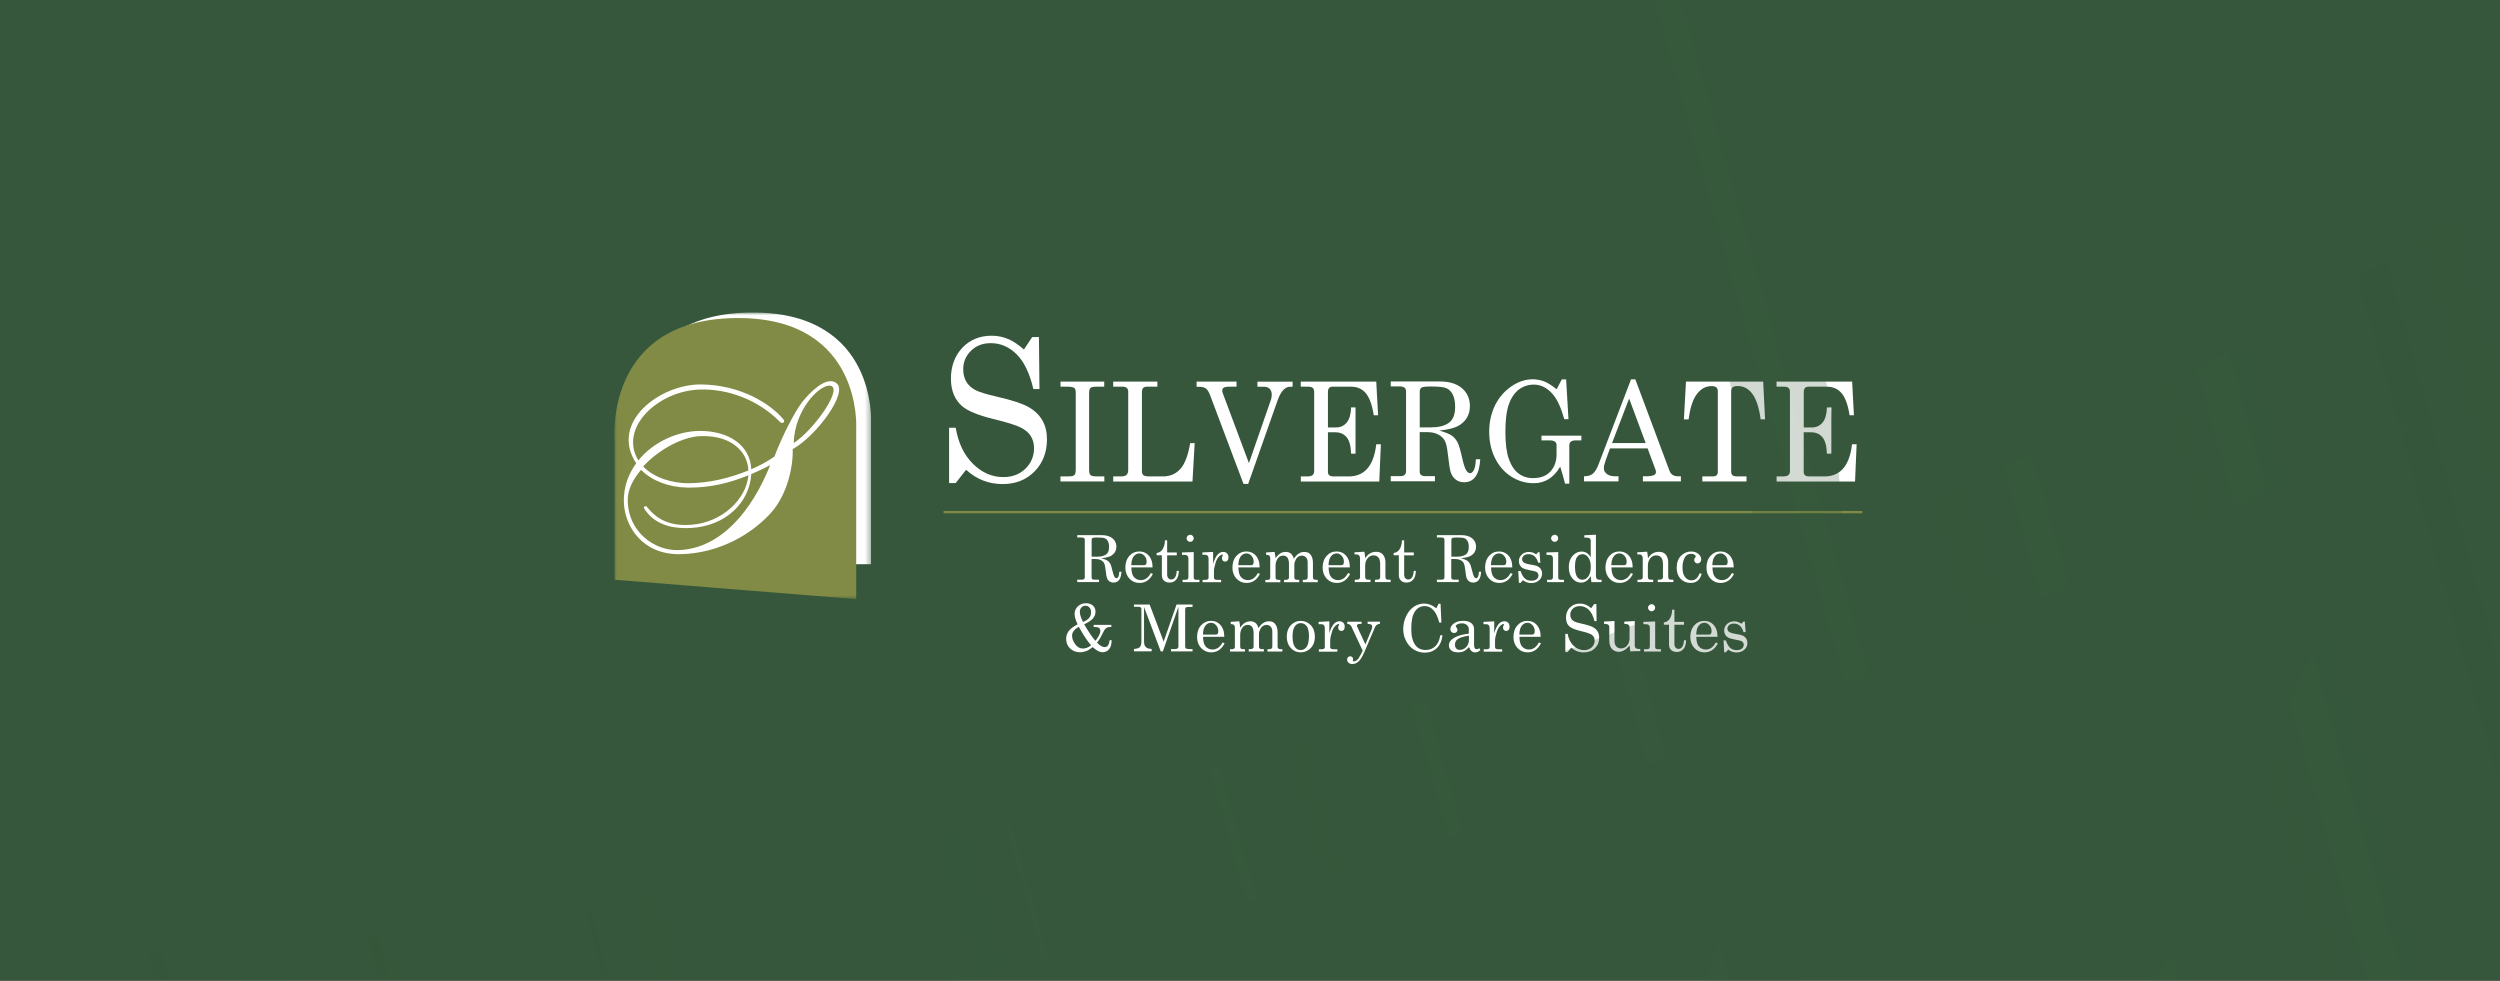 <svg width="464" height="182" viewBox="0 0 464 182" fill="none" xmlns="http://www.w3.org/2000/svg">
<rect x="0" y="0" width="464" height="182" fill="#333333" stroke="none"/>
<g clip-path="url(#clip0_3529_11471)">
<rect width="464" height="182" fill="#36573B"/>
<mask id="mask0_3529_11471" style="mask-type:luminance" maskUnits="userSpaceOnUse" x="114" y="58" width="48" height="54">
<path d="M161.681 58H114V111.214H161.681V58Z" fill="white"/>
</mask>
<g mask="url(#mask0_3529_11471)">
<path d="M116.813 81.17V104.712H161.665V78.396C161.665 78.396 162.816 58.231 140.154 58.001C114.423 57.727 116.813 81.17 116.813 81.17Z" fill="white"/>
<path d="M114.063 82.203V107.598L158.915 111.205V79.428C158.915 79.428 160.067 59.263 137.405 59.033C111.662 58.759 114.063 82.203 114.063 82.203Z" fill="#818B46"/>
<path d="M154.148 70.749C152.087 70.749 149.401 73.918 148.699 74.872C147.526 76.484 145.279 80.64 143.733 84.741C142.549 85.574 141.079 86.375 139.435 87.099C139.249 82.548 135.126 79.982 129.951 79.982H129.842C125.873 80.004 121.301 81.945 118.483 85.454C114.811 79.467 122.047 72.548 129.897 72.296C135.06 72.131 140.707 74.182 144.774 78.316C144.906 78.447 145.026 78.513 145.158 78.513C145.454 78.513 145.684 78.195 145.421 77.855C143.097 75.037 137.571 71.418 130.094 71.353C122.551 71.287 113.057 78.337 118.078 85.991C116.664 87.943 115.721 90.344 115.786 93.129C115.885 97.636 119.218 102.987 126.235 102.855C133.537 102.724 139.49 99.105 142.976 95.311C146.254 91.748 147.252 86.254 147.12 83.359C151.462 80.969 157.481 72.899 155.266 71.133C154.926 70.859 154.554 70.749 154.148 70.749ZM147.318 82.23C147.449 76.188 151.922 71.572 153.918 71.572C154.038 71.572 154.159 71.594 154.258 71.627C156.275 72.329 151.122 79.719 147.318 82.23ZM119.372 86.583C122.255 83.392 126.706 81.123 129.798 80.958C130.061 80.947 130.313 80.936 130.565 80.936C135.576 80.936 138.733 83.623 138.898 87.318C135.532 88.71 131.519 89.686 127.759 89.686H127.605C124.941 89.664 121.488 88.787 119.372 86.572M139.435 87.998C140.597 87.504 141.759 86.956 142.943 86.342C139.588 94.752 133.833 101.77 126.048 102.099C121.422 102.296 116.521 98.645 116.51 92.822C116.51 90.772 117.53 88.941 118.977 87.197C120.95 89.204 124.064 90.432 127.539 90.498C127.693 90.498 127.846 90.498 128 90.498C131.881 90.498 135.389 89.653 138.898 88.217C138.536 92.658 134.008 96.978 128.318 97.395C127.945 97.417 127.594 97.439 127.254 97.439C123.362 97.439 121.389 95.75 120.018 94.017C119.985 93.974 119.92 93.952 119.843 93.952C119.646 93.952 119.383 94.105 119.547 94.357C121.235 97.055 124.053 98.02 127.276 98.02C127.561 98.02 127.846 98.02 128.142 97.998C134.852 97.669 139.15 93.097 139.435 87.998Z" fill="white"/>
</g>
<mask id="mask1_3529_11471" style="mask-type:luminance" maskUnits="userSpaceOnUse" x="171" y="61" width="180" height="55">
<path d="M350.999 61.155H171.064V115.663H350.999V61.155Z" fill="white"/>
</mask>
<g mask="url(#mask1_3529_11471)">
<path d="M190.041 64.874L191.576 62.561H192.826L192.925 72.21H191.795C191.094 69.249 190.052 67.089 188.66 65.73C187.278 64.37 185.689 63.69 183.891 63.69C182.389 63.69 181.161 64.162 180.207 65.105C179.253 66.048 178.771 67.199 178.771 68.559C178.771 69.403 178.957 70.149 179.319 70.796C179.681 71.432 180.229 71.958 180.952 72.353C181.676 72.747 183.036 73.175 185.042 73.625C187.849 74.272 189.822 74.918 190.951 75.576C192.08 76.234 192.925 77.057 193.484 78.055C194.043 79.052 194.317 80.215 194.317 81.552C194.317 83.943 193.55 85.916 192.026 87.485C190.491 89.053 188.517 89.842 186.094 89.842C183.485 89.842 181.227 88.954 179.308 87.189L177.378 89.656H176.15V79.392H177.378C177.861 82.221 178.924 84.458 180.591 86.092C182.246 87.726 184.121 88.548 186.204 88.548C187.892 88.548 189.263 88.022 190.326 86.98C191.39 85.939 191.916 84.666 191.916 83.175C191.916 82.331 191.719 81.585 191.324 80.949C190.929 80.313 190.293 79.776 189.427 79.338C188.561 78.899 186.862 78.373 184.329 77.758C181.544 77.068 179.648 76.289 178.628 75.434C177.203 74.217 176.49 72.495 176.49 70.258C176.49 68.021 177.203 66.026 178.617 64.534C180.032 63.054 181.84 62.309 184.055 62.309C185.108 62.309 186.116 62.506 187.07 62.901C188.024 63.295 189.011 63.953 190.041 64.874Z" fill="white"/>
<path d="M196.799 70.826H204.945V71.769H203.552C202.927 71.769 202.544 71.845 202.379 72.01C202.215 72.174 202.138 72.514 202.138 73.041V87.076C202.138 87.635 202.215 87.986 202.357 88.129C202.544 88.326 202.895 88.414 203.399 88.414H204.967V89.357H196.821V88.414H198.367C198.904 88.414 199.255 88.326 199.419 88.162C199.584 87.997 199.66 87.635 199.66 87.076V73.041C199.66 72.503 199.584 72.174 199.441 72.054C199.222 71.867 198.805 71.769 198.213 71.769H196.832V70.826H196.799Z" fill="white"/>
<path d="M206.622 70.826H214.812V71.769H212.85C212.543 71.769 212.312 71.856 212.159 72.021C212.016 72.196 211.94 72.46 211.94 72.832V87.46C211.94 87.811 212.038 88.063 212.225 88.205C212.411 88.348 212.784 88.425 213.354 88.425H215.832C217.147 88.425 218.233 87.964 219.066 87.043C219.899 86.122 220.513 84.521 220.897 82.24H221.73L221.324 89.368H206.611V88.425H208.059C208.552 88.425 208.903 88.326 209.1 88.129C209.297 87.931 209.396 87.613 209.396 87.186V72.712C209.396 72.405 209.308 72.174 209.144 72.01C208.979 71.856 208.727 71.769 208.398 71.769H206.611V70.826H206.622Z" fill="white"/>
<path d="M222.057 70.826H229.501V71.769H228.207C227.67 71.769 227.308 71.835 227.122 71.966C226.935 72.098 226.837 72.284 226.837 72.503C226.837 72.679 226.903 72.931 227.056 73.271L227.155 73.534L231.803 85.958L235.915 74.104C235.991 73.874 236.035 73.589 236.035 73.249C236.035 72.778 235.904 72.416 235.652 72.163C235.388 71.9 235.038 71.78 234.588 71.78H233.382V70.837H239.905V71.78H239.379C238.984 71.78 238.59 71.977 238.195 72.372C237.8 72.766 237.439 73.413 237.121 74.313L231.661 89.817H230.795L224.556 73.249C224.337 72.701 224.096 72.317 223.811 72.109C223.526 71.9 223.142 71.791 222.66 71.791H222.09V70.848L222.057 70.826Z" fill="white"/>
<path d="M241.433 70.826H255.433L255.773 77.076H254.973C254.655 75.102 254.151 73.721 253.46 72.942C252.769 72.153 251.881 71.769 250.774 71.769H247.32C247.046 71.769 246.827 71.845 246.684 72.01C246.542 72.174 246.465 72.416 246.465 72.734V79.335H247.978C248.789 79.335 249.447 79.028 249.952 78.424C250.456 77.811 250.73 76.878 250.763 75.617H251.585V84.203H250.763C250.719 82.778 250.445 81.769 249.941 81.155C249.425 80.541 248.735 80.234 247.847 80.234H246.465V87.602C246.465 87.865 246.553 88.074 246.717 88.216C246.893 88.359 247.178 88.425 247.572 88.425H250.302C253.274 88.425 254.973 86.44 255.433 82.46H256.289L255.993 89.368H241.433V88.425H242.639C243.11 88.425 243.439 88.337 243.626 88.172C243.812 87.997 243.911 87.756 243.911 87.427V72.734C243.911 72.405 243.823 72.163 243.658 72.01C243.494 71.856 243.231 71.769 242.869 71.769H241.422V70.826H241.433Z" fill="white"/>
<path d="M258.123 70.799H267.245C269.01 70.799 270.38 71.227 271.356 72.06C272.332 72.905 272.814 74.012 272.814 75.383C272.814 76.205 272.617 76.929 272.233 77.565C271.849 78.201 271.29 78.716 270.567 79.089C269.843 79.473 268.692 79.747 267.135 79.911C268.275 80.24 269.054 80.558 269.481 80.865C269.909 81.183 270.249 81.589 270.512 82.082C270.775 82.576 271.071 83.596 271.411 85.12C271.652 86.216 271.904 86.962 272.178 87.368C272.387 87.675 272.606 87.828 272.847 87.828C273.088 87.828 273.319 87.642 273.538 87.258C273.746 86.874 273.878 86.205 273.922 85.24H274.733C274.579 88.08 273.582 89.506 271.74 89.506C271.159 89.506 270.654 89.352 270.227 89.045C269.799 88.738 269.481 88.278 269.262 87.675C269.098 87.225 268.911 86.041 268.703 84.133C268.582 83.025 268.396 82.236 268.133 81.764C267.87 81.293 267.464 80.92 266.916 80.635C266.368 80.35 265.71 80.207 264.942 80.207H263.495V87.488C263.495 87.795 263.572 88.014 263.725 88.135C263.912 88.3 264.219 88.376 264.624 88.376H266.324V89.319H258.123V88.376H259.855C260.239 88.376 260.524 88.3 260.699 88.135C260.875 87.982 260.963 87.762 260.963 87.488V72.674C260.963 72.356 260.875 72.115 260.689 71.962C260.502 71.808 260.228 71.72 259.855 71.72H258.123V70.777V70.799ZM263.506 79.319H265.6C267.004 79.319 268.1 79.045 268.889 78.486C269.679 77.927 270.073 76.94 270.073 75.525C270.073 74.549 269.92 73.782 269.624 73.212C269.328 72.641 268.933 72.258 268.451 72.049C267.968 71.841 267.015 71.731 265.589 71.731C264.646 71.731 264.065 71.797 263.846 71.94C263.627 72.082 263.506 72.312 263.506 72.641V79.308V79.319Z" fill="white"/>
<path d="M288.895 72.27L289.871 70.417H290.671L291.11 77.808H290.331C289.739 75.68 289.027 74.145 288.215 73.191C287.185 71.985 286.001 71.382 284.663 71.382C283.632 71.382 282.722 71.689 281.911 72.292C281.1 72.906 280.475 73.816 280.047 75.033C279.609 76.25 279.401 77.972 279.401 80.176C279.401 82.38 279.62 84.003 280.047 85.209C280.486 86.415 281.078 87.314 281.845 87.884C282.613 88.455 283.501 88.74 284.531 88.74C285.924 88.74 286.998 88.334 287.755 87.512C288.511 86.689 288.895 85.637 288.895 84.343V82.599C288.895 82.325 288.796 82.106 288.588 81.963C288.38 81.81 288.051 81.733 287.59 81.733H286.099V80.856H293.5V81.733H292.502C292.053 81.733 291.735 81.81 291.548 81.974C291.351 82.139 291.263 82.369 291.263 82.687V89.77H290.474C290.189 88.663 289.893 87.61 289.575 86.602C288.983 87.632 288.27 88.4 287.448 88.915C286.626 89.43 285.694 89.683 284.652 89.683C283.161 89.683 281.78 89.277 280.519 88.477C279.247 87.676 278.249 86.547 277.504 85.088C276.769 83.63 276.396 81.985 276.396 80.143C276.396 78.301 276.769 76.645 277.504 75.176C278.249 73.718 279.258 72.555 280.541 71.689C281.823 70.823 283.128 70.395 284.444 70.395C285.189 70.395 285.913 70.527 286.593 70.79C287.272 71.053 288.04 71.535 288.906 72.248L288.895 72.27Z" fill="white"/>
<path d="M302.717 70.408H303.518L309.855 87.371C310.107 88.051 310.633 88.401 311.422 88.401H311.971V89.344H304.921V88.401H305.48C306.215 88.401 306.73 88.314 307.037 88.149C307.245 88.029 307.344 87.853 307.344 87.612C307.344 87.469 307.322 87.316 307.256 87.162L305.798 83.226H298.814L297.992 85.485C297.784 86.088 297.674 86.559 297.674 86.91C297.674 87.316 297.849 87.667 298.222 87.963C298.584 88.259 299.11 88.401 299.801 88.401H300.393V89.344H293.99V88.401C294.67 88.401 295.218 88.248 295.613 87.93C296.008 87.612 296.38 87.02 296.709 86.143L302.717 70.419V70.408ZM302.366 73.971L299.198 82.228H305.436L302.366 73.971Z" fill="white"/>
<path d="M312.906 70.826H327.246L327.597 77.832H326.775C326.238 73.71 324.812 71.648 322.51 71.648C322.05 71.648 321.732 71.736 321.556 71.9C321.381 72.065 321.304 72.339 321.304 72.723V87.537C321.304 87.833 321.392 88.063 321.556 88.205C321.721 88.348 321.995 88.414 322.379 88.414H324.155V89.357H315.954V88.414H317.982C318.256 88.414 318.465 88.348 318.607 88.205C318.75 88.063 318.826 87.876 318.826 87.646V72.624C318.826 72.306 318.739 72.065 318.552 71.9C318.366 71.736 318.07 71.659 317.664 71.659C316.513 71.659 315.548 72.229 314.77 73.381C314.134 74.324 313.673 75.815 313.399 77.843H312.533L312.917 70.837L312.906 70.826Z" fill="white"/>
<path d="M329.757 70.826H343.758L344.087 77.076H343.287C342.969 75.102 342.464 73.721 341.774 72.942C341.083 72.163 340.195 71.769 339.088 71.769H335.634C335.36 71.769 335.141 71.845 334.998 72.01C334.856 72.174 334.779 72.416 334.779 72.734V79.335H336.292C337.103 79.335 337.761 79.028 338.265 78.424C338.77 77.811 339.044 76.878 339.077 75.617H339.899V84.203H339.077C339.033 82.778 338.759 81.769 338.243 81.155C337.728 80.541 337.037 80.234 336.149 80.234H334.768V87.602C334.768 87.865 334.856 88.074 335.02 88.216C335.195 88.359 335.47 88.425 335.875 88.425H338.605C341.576 88.425 343.276 86.44 343.736 82.46H344.591L344.295 89.368H329.736V88.425H330.942C331.413 88.425 331.742 88.337 331.928 88.172C332.115 87.997 332.213 87.756 332.213 87.427V72.734C332.213 72.405 332.126 72.163 331.961 72.01C331.797 71.856 331.534 71.769 331.172 71.769H329.725V70.826H329.757Z" fill="white"/>
<path d="M175.133 95.05H345.639" stroke="#818B46" stroke-width="0.43" stroke-miterlimit="10"/>
</g>
<path d="M199.956 99.32H204.451C205.317 99.32 205.996 99.517 206.479 99.912C206.961 100.307 207.202 100.833 207.202 101.469C207.202 101.853 207.104 102.193 206.917 102.5C206.731 102.796 206.457 103.037 206.095 103.223C205.733 103.399 205.174 103.53 204.407 103.607C204.966 103.761 205.35 103.914 205.558 104.057C205.766 104.199 205.942 104.397 206.062 104.627C206.194 104.857 206.336 105.34 206.501 106.052C206.621 106.568 206.742 106.919 206.885 107.105C206.983 107.248 207.093 107.324 207.213 107.324C207.334 107.324 207.444 107.237 207.553 107.061C207.652 106.886 207.718 106.568 207.74 106.118H208.145C208.069 107.456 207.575 108.125 206.665 108.125C206.38 108.125 206.128 108.048 205.92 107.906C205.711 107.763 205.547 107.544 205.448 107.259C205.361 107.05 205.273 106.491 205.174 105.592C205.119 105.066 205.021 104.704 204.889 104.473C204.758 104.254 204.56 104.079 204.286 103.947C204.012 103.816 203.694 103.75 203.31 103.75H202.598V107.171C202.598 107.313 202.631 107.423 202.707 107.478C202.806 107.555 202.949 107.588 203.146 107.588H203.979V108.026H199.934V107.588H200.789C200.975 107.588 201.118 107.555 201.205 107.478C201.293 107.401 201.337 107.302 201.337 107.171V100.208C201.337 100.054 201.293 99.945 201.205 99.868C201.118 99.791 200.975 99.758 200.789 99.758H199.934V99.32H199.956ZM202.609 103.322H203.639C204.33 103.322 204.867 103.191 205.262 102.927C205.657 102.664 205.843 102.204 205.843 101.535C205.843 101.074 205.766 100.712 205.624 100.449C205.481 100.186 205.284 100 205.043 99.901C204.801 99.802 204.33 99.758 203.628 99.758C203.168 99.758 202.883 99.791 202.773 99.857C202.664 99.923 202.609 100.033 202.609 100.186V103.322Z" fill="white"/>
<path d="M213.921 105.312H209.975C209.996 106.156 210.15 106.749 210.446 107.089C210.786 107.472 211.213 107.67 211.74 107.67C212.507 107.67 213.132 107.231 213.592 106.354L213.976 106.518C213.406 107.637 212.573 108.196 211.487 108.196C210.753 108.196 210.128 107.933 209.624 107.396C209.119 106.858 208.867 106.178 208.867 105.345C208.867 104.446 209.119 103.722 209.613 103.174C210.106 102.626 210.72 102.352 211.444 102.352C211.981 102.352 212.441 102.494 212.825 102.768C213.209 103.042 213.505 103.437 213.702 103.952C213.845 104.314 213.91 104.764 213.921 105.323M209.975 104.895H212.365C212.507 104.895 212.617 104.852 212.693 104.753C212.77 104.654 212.814 104.49 212.814 104.259C212.814 103.832 212.683 103.459 212.408 103.163C212.134 102.856 211.827 102.713 211.455 102.713C211.049 102.713 210.698 102.9 210.413 103.262C210.128 103.624 209.985 104.172 209.964 104.906" fill="white"/>
<path d="M216.231 100.285H216.625V102.532H218.412V103.07H216.625V106.612C216.625 106.919 216.702 107.149 216.845 107.313C216.987 107.478 217.174 107.555 217.393 107.555C217.656 107.555 217.886 107.434 218.073 107.182C218.259 106.929 218.369 106.524 218.401 105.954H218.796C218.774 106.688 218.61 107.237 218.292 107.587C217.985 107.938 217.579 108.125 217.086 108.125C216.625 108.125 216.275 108.004 216.022 107.752C215.759 107.5 215.639 107.171 215.639 106.765V103.059H214.674V102.642C215.112 102.565 215.441 102.379 215.672 102.094C216.011 101.655 216.198 101.052 216.22 100.263" fill="white"/>
<path d="M219.363 102.533L221.556 102.467V107.215C221.556 107.346 221.589 107.434 221.655 107.489C221.742 107.566 221.863 107.61 221.995 107.61H222.619V108.048H219.484V107.61H220.065C220.24 107.61 220.361 107.566 220.449 107.489C220.536 107.412 220.569 107.281 220.569 107.116V103.64C220.569 103.421 220.503 103.256 220.383 103.147C220.262 103.037 220.076 102.982 219.824 102.982H219.374V102.544L219.363 102.533ZM220.898 99.243C221.074 99.243 221.227 99.309 221.359 99.441C221.49 99.572 221.556 99.737 221.556 99.912C221.556 100.087 221.49 100.241 221.359 100.373C221.227 100.504 221.074 100.57 220.898 100.57C220.723 100.57 220.558 100.504 220.427 100.373C220.295 100.241 220.229 100.087 220.229 99.912C220.229 99.737 220.295 99.583 220.427 99.451C220.558 99.32 220.712 99.254 220.887 99.254" fill="white"/>
<path d="M223.171 102.532L225.156 102.434V104.67C225.364 103.936 225.627 103.377 225.923 103.004C226.219 102.631 226.592 102.434 227.03 102.434C227.326 102.434 227.568 102.521 227.743 102.708C227.918 102.894 228.006 103.135 228.006 103.442C228.006 103.695 227.951 103.881 227.831 104.024C227.71 104.155 227.557 104.232 227.381 104.232C227.206 104.232 227.063 104.177 226.954 104.056C226.844 103.936 226.789 103.782 226.789 103.574C226.789 103.442 226.822 103.322 226.888 103.212C226.943 103.113 226.975 103.048 226.975 103.026C226.975 102.971 226.943 102.938 226.866 102.938C226.701 102.938 226.526 103.037 226.318 103.223C226.033 103.486 225.813 103.848 225.66 104.309C225.43 105.021 225.309 105.592 225.309 106.019V107.203C225.309 107.335 225.353 107.434 225.452 107.51C225.55 107.576 225.704 107.62 225.934 107.62H226.636V108.059H223.204V107.62H223.752C223.939 107.62 224.081 107.587 224.169 107.51C224.267 107.434 224.311 107.357 224.311 107.247V103.727C224.311 103.464 224.257 103.267 224.136 103.146C224.026 103.026 223.862 102.96 223.643 102.96H223.16V102.543L223.171 102.532Z" fill="white"/>
<path d="M233.791 105.312H229.844C229.866 106.156 230.019 106.749 230.315 107.089C230.655 107.472 231.083 107.67 231.609 107.67C232.376 107.67 233.001 107.231 233.462 106.354L233.845 106.518C233.275 107.637 232.442 108.196 231.357 108.196C230.622 108.196 229.997 107.933 229.493 107.396C228.988 106.858 228.736 106.178 228.736 105.345C228.736 104.446 228.988 103.722 229.482 103.174C229.975 102.626 230.589 102.352 231.313 102.352C231.85 102.352 232.31 102.494 232.694 102.768C233.078 103.042 233.374 103.437 233.571 103.952C233.714 104.314 233.78 104.764 233.791 105.323M229.844 104.895H232.234C232.376 104.895 232.486 104.852 232.563 104.753C232.639 104.654 232.683 104.49 232.683 104.259C232.683 103.832 232.552 103.459 232.278 103.163C232.003 102.856 231.697 102.713 231.324 102.713C230.918 102.713 230.567 102.9 230.282 103.262C229.997 103.624 229.855 104.172 229.833 104.906" fill="white"/>
<path d="M234.987 102.532L236.566 102.434C236.653 102.839 236.708 103.234 236.741 103.607C237.037 103.179 237.344 102.872 237.64 102.697C237.936 102.521 238.265 102.434 238.627 102.434C239.011 102.434 239.318 102.532 239.57 102.73C239.822 102.927 240.008 103.256 240.14 103.706C240.403 103.278 240.699 102.96 241.017 102.752C241.335 102.543 241.686 102.434 242.07 102.434C242.574 102.434 242.947 102.587 243.199 102.883C243.517 103.278 243.681 103.782 243.681 104.407V107.149C243.681 107.313 243.725 107.423 243.802 107.489C243.911 107.576 244.076 107.62 244.295 107.62H244.569V108.059H241.795V107.62H242.07C242.311 107.62 242.475 107.576 242.563 107.499C242.662 107.423 242.705 107.302 242.705 107.149V104.407C242.705 104.002 242.607 103.684 242.409 103.464C242.212 103.245 241.949 103.124 241.62 103.124C241.379 103.124 241.149 103.19 240.951 103.322C240.754 103.453 240.6 103.64 240.48 103.881C240.315 104.232 240.228 104.528 240.228 104.769V107.149C240.228 107.313 240.271 107.434 240.359 107.51C240.447 107.587 240.578 107.62 240.765 107.62H241.138V108.059H238.32V107.62H238.638C238.835 107.62 238.989 107.576 239.087 107.499C239.186 107.423 239.23 107.324 239.23 107.203V104.66C239.23 104.122 239.131 103.727 238.945 103.486C238.759 103.245 238.495 103.124 238.177 103.124C237.761 103.124 237.443 103.267 237.224 103.552C236.906 103.947 236.741 104.418 236.741 104.956V107.16C236.741 107.324 236.774 107.445 236.851 107.51C236.96 107.587 237.125 107.631 237.344 107.631H237.629V108.07H234.855V107.631H235.272C235.426 107.631 235.546 107.587 235.634 107.51C235.722 107.434 235.754 107.335 235.754 107.214V103.596C235.754 103.399 235.7 103.245 235.601 103.146C235.502 103.048 235.294 102.982 234.987 102.96V102.554V102.532Z" fill="white"/>
<path d="M250.533 105.312H246.586C246.608 106.156 246.761 106.749 247.057 107.089C247.397 107.472 247.825 107.67 248.351 107.67C249.118 107.67 249.743 107.231 250.204 106.354L250.588 106.518C250.017 107.637 249.184 108.196 248.099 108.196C247.364 108.196 246.739 107.933 246.235 107.396C245.731 106.858 245.479 106.178 245.479 105.345C245.479 104.446 245.731 103.722 246.224 103.174C246.717 102.626 247.331 102.352 248.055 102.352C248.592 102.352 249.053 102.494 249.436 102.768C249.82 103.042 250.116 103.437 250.313 103.952C250.456 104.314 250.522 104.764 250.533 105.323M246.586 104.895H248.976C249.118 104.895 249.228 104.852 249.305 104.753C249.382 104.654 249.425 104.49 249.425 104.259C249.425 103.832 249.294 103.459 249.02 103.163C248.746 102.856 248.439 102.713 248.066 102.713C247.66 102.713 247.309 102.9 247.024 103.262C246.739 103.624 246.597 104.172 246.575 104.906" fill="white"/>
<path d="M251.391 102.506L253.222 102.396C253.298 102.747 253.353 103.142 253.386 103.613C253.638 103.207 253.923 102.911 254.263 102.714C254.603 102.517 254.976 102.418 255.403 102.418C255.765 102.418 256.072 102.484 256.324 102.637C256.576 102.78 256.774 103.01 256.916 103.317C257.07 103.624 257.136 103.975 257.136 104.359V107.045C257.136 107.243 257.179 107.385 257.267 107.473C257.355 107.561 257.508 107.593 257.717 107.593H258.1V108.032H255.195V107.593H255.469C255.732 107.593 255.908 107.55 256.006 107.473C256.105 107.385 256.16 107.265 256.16 107.1V104.743C256.16 104.227 256.083 103.843 255.93 103.602C255.71 103.251 255.37 103.076 254.932 103.076C254.493 103.076 254.121 103.251 253.825 103.613C253.529 103.975 253.375 104.436 253.375 105.006V107.045C253.375 107.243 253.419 107.385 253.518 107.473C253.605 107.561 253.759 107.593 253.978 107.593H254.362V108.032H251.445V107.593H251.829C252.016 107.593 252.169 107.55 252.268 107.473C252.366 107.396 252.421 107.297 252.421 107.177V103.613C252.421 103.383 252.355 103.196 252.235 103.076C252.103 102.955 251.928 102.889 251.687 102.889H251.402V102.506H251.391Z" fill="white"/>
<path d="M260.217 100.285H260.612V102.532H262.399V103.07H260.612V106.612C260.612 106.919 260.688 107.149 260.831 107.313C260.973 107.478 261.16 107.555 261.379 107.555C261.642 107.555 261.872 107.434 262.059 107.182C262.245 106.929 262.355 106.524 262.388 105.954H262.782C262.761 106.688 262.596 107.237 262.278 107.587C261.971 107.938 261.566 108.125 261.072 108.125C260.612 108.125 260.261 108.004 260.009 107.752C259.746 107.5 259.625 107.171 259.625 106.765V103.059H258.66V102.642C259.099 102.565 259.428 102.379 259.658 102.094C259.998 101.655 260.184 101.052 260.206 100.263" fill="white"/>
<path d="M266.709 99.32H271.204C272.071 99.32 272.75 99.517 273.233 99.912C273.715 100.307 273.956 100.833 273.956 101.469C273.956 101.853 273.858 102.193 273.671 102.5C273.485 102.807 273.211 103.037 272.849 103.223C272.487 103.41 271.928 103.53 271.161 103.607C271.72 103.761 272.104 103.914 272.312 104.057C272.52 104.199 272.696 104.397 272.816 104.627C272.948 104.857 273.09 105.34 273.255 106.052C273.375 106.568 273.496 106.919 273.638 107.105C273.737 107.248 273.847 107.324 273.967 107.324C274.088 107.324 274.198 107.237 274.307 107.061C274.406 106.886 274.472 106.568 274.494 106.118H274.899C274.822 107.456 274.329 108.125 273.419 108.125C273.134 108.125 272.882 108.048 272.674 107.906C272.465 107.763 272.301 107.544 272.202 107.259C272.114 107.05 272.027 106.491 271.928 105.592C271.873 105.066 271.775 104.704 271.643 104.473C271.511 104.254 271.314 104.079 271.04 103.947C270.766 103.816 270.448 103.75 270.064 103.75H269.352V107.171C269.352 107.313 269.385 107.423 269.461 107.478C269.549 107.555 269.702 107.588 269.9 107.588H270.733V108.026H266.688V107.588H267.543C267.729 107.588 267.872 107.555 267.959 107.478C268.047 107.401 268.091 107.302 268.091 107.171V100.208C268.091 100.054 268.047 99.945 267.959 99.868C267.872 99.791 267.729 99.758 267.543 99.758H266.688V99.32H266.709ZM269.374 103.322H270.404C271.095 103.322 271.632 103.191 272.027 102.927C272.421 102.664 272.608 102.204 272.608 101.535C272.608 101.074 272.531 100.712 272.389 100.449C272.246 100.186 272.049 100 271.807 99.901C271.566 99.802 271.095 99.758 270.393 99.758C269.933 99.758 269.648 99.791 269.538 99.857C269.428 99.923 269.374 100.033 269.374 100.186V103.322Z" fill="white"/>
<path d="M280.685 105.312H276.738C276.76 106.156 276.914 106.749 277.21 107.089C277.549 107.472 277.977 107.67 278.503 107.67C279.271 107.67 279.896 107.231 280.356 106.354L280.74 106.518C280.17 107.637 279.337 108.196 278.251 108.196C277.517 108.196 276.892 107.933 276.387 107.396C275.883 106.858 275.631 106.178 275.631 105.345C275.631 104.446 275.883 103.722 276.376 103.174C276.87 102.626 277.484 102.352 278.207 102.352C278.745 102.352 279.205 102.494 279.589 102.768C279.972 103.042 280.268 103.437 280.466 103.952C280.608 104.314 280.674 104.764 280.685 105.323M276.727 104.895H279.117C279.26 104.895 279.369 104.852 279.446 104.753C279.523 104.654 279.567 104.49 279.567 104.259C279.567 103.832 279.435 103.459 279.161 103.163C278.898 102.856 278.58 102.713 278.207 102.713C277.802 102.713 277.451 102.9 277.166 103.262C276.881 103.624 276.738 104.172 276.716 104.906" fill="white"/>
<path d="M282.206 105.971C282.447 106.651 282.732 107.122 283.039 107.385C283.357 107.648 283.741 107.78 284.212 107.78C284.64 107.78 284.969 107.681 285.199 107.506C285.429 107.319 285.539 107.078 285.539 106.793C285.539 106.629 285.495 106.486 285.407 106.365C285.319 106.245 285.21 106.146 285.056 106.091C284.903 106.037 284.519 105.938 283.894 105.828C283.302 105.708 282.885 105.587 282.644 105.455C282.414 105.324 282.228 105.148 282.096 104.918C281.964 104.688 281.899 104.447 281.899 104.172C281.899 103.767 282.03 103.405 282.304 103.076C282.655 102.659 283.138 102.44 283.773 102.44C284.256 102.44 284.694 102.593 285.1 102.89L285.495 102.473H285.736L285.889 104.436H285.495C285.319 103.876 285.089 103.482 284.793 103.229C284.497 102.977 284.135 102.857 283.697 102.857C283.324 102.857 283.028 102.944 282.82 103.131C282.611 103.317 282.502 103.536 282.502 103.8C282.502 104.03 282.6 104.227 282.798 104.381C282.995 104.534 283.368 104.666 283.927 104.754C284.574 104.863 285.001 104.962 285.199 105.028C285.517 105.148 285.769 105.324 285.944 105.576C286.12 105.817 286.207 106.124 286.207 106.475C286.207 106.958 286.021 107.374 285.637 107.714C285.254 108.054 284.771 108.219 284.179 108.219C283.631 108.219 283.127 108.043 282.655 107.681L282.228 108.175H281.91L281.789 105.982H282.184L282.206 105.971Z" fill="white"/>
<path d="M287.016 102.533L289.208 102.467V107.215C289.208 107.346 289.241 107.434 289.307 107.489C289.395 107.566 289.515 107.61 289.647 107.61H290.272V108.048H287.136V107.61H287.717C287.893 107.61 288.013 107.566 288.101 107.489C288.178 107.401 288.222 107.281 288.222 107.116V103.64C288.222 103.421 288.156 103.256 288.035 103.147C287.904 103.037 287.728 102.982 287.476 102.982H287.027V102.544L287.016 102.533ZM288.551 99.243C288.726 99.243 288.879 99.309 289.011 99.441C289.143 99.572 289.208 99.737 289.208 99.912C289.208 100.087 289.143 100.241 289.011 100.373C288.879 100.504 288.726 100.57 288.551 100.57C288.375 100.57 288.211 100.504 288.079 100.373C287.948 100.241 287.882 100.087 287.882 99.912C287.882 99.737 287.948 99.583 288.079 99.451C288.211 99.32 288.364 99.254 288.54 99.254" fill="white"/>
<path d="M294.042 99.342L296.202 99.243V106.787C296.202 107.083 296.257 107.292 296.367 107.423C296.476 107.544 296.652 107.61 296.871 107.61H297.255V108.048H295.369L295.226 106.919C295.007 107.324 294.744 107.621 294.437 107.829C294.141 108.026 293.801 108.136 293.428 108.136C292.803 108.136 292.266 107.873 291.828 107.346C291.389 106.82 291.17 106.129 291.17 105.263C291.17 104.331 291.455 103.585 292.014 103.026C292.453 102.588 292.968 102.368 293.549 102.368C293.9 102.368 294.218 102.456 294.503 102.631C294.788 102.807 295.029 103.07 295.237 103.432V100.318C295.237 100.153 295.172 100.022 295.051 99.923C294.919 99.824 294.722 99.781 294.448 99.781H294.053V99.342H294.042ZM293.703 102.862C293.275 102.862 292.946 103.037 292.694 103.388C292.442 103.739 292.321 104.331 292.321 105.153C292.321 106.053 292.453 106.688 292.705 107.05C292.957 107.412 293.286 107.599 293.692 107.599C294.119 107.599 294.481 107.39 294.788 106.985C295.095 106.579 295.248 105.976 295.248 105.186C295.248 104.441 295.084 103.849 294.755 103.421C294.47 103.048 294.119 102.851 293.703 102.851" fill="white"/>
<path d="M303.027 105.312H299.08C299.102 106.156 299.255 106.749 299.551 107.089C299.891 107.472 300.319 107.67 300.845 107.67C301.613 107.67 302.237 107.231 302.698 106.354L303.082 106.518C302.512 107.637 301.678 108.196 300.593 108.196C299.858 108.196 299.233 107.933 298.729 107.396C298.225 106.858 297.973 106.178 297.973 105.345C297.973 104.446 298.225 103.722 298.718 103.174C299.212 102.626 299.826 102.352 300.549 102.352C301.086 102.352 301.547 102.494 301.931 102.768C302.314 103.042 302.61 103.437 302.808 103.952C302.95 104.314 303.016 104.764 303.027 105.323M299.069 104.895H301.459C301.602 104.895 301.711 104.852 301.788 104.753C301.865 104.654 301.909 104.49 301.909 104.259C301.909 103.832 301.777 103.459 301.503 103.163C301.24 102.856 300.922 102.713 300.549 102.713C300.143 102.713 299.793 102.9 299.508 103.262C299.222 103.624 299.08 104.172 299.058 104.906" fill="white"/>
<path d="M303.873 102.506L305.704 102.396C305.781 102.747 305.836 103.142 305.868 103.613C306.121 103.207 306.406 102.911 306.746 102.714C307.085 102.517 307.458 102.418 307.886 102.418C308.248 102.418 308.555 102.484 308.807 102.637C309.059 102.78 309.256 103.01 309.399 103.317C309.552 103.624 309.618 103.975 309.618 104.359V107.045C309.618 107.243 309.662 107.385 309.75 107.473C309.837 107.561 309.991 107.593 310.199 107.593H310.583V108.032H307.677V107.593H307.952C308.215 107.593 308.39 107.55 308.489 107.473C308.587 107.385 308.642 107.265 308.642 107.1V104.743C308.642 104.227 308.565 103.843 308.401 103.602C308.182 103.251 307.853 103.076 307.403 103.076C306.954 103.076 306.592 103.251 306.296 103.613C306 103.975 305.846 104.436 305.846 105.006V107.045C305.846 107.243 305.89 107.385 305.989 107.473C306.077 107.561 306.23 107.593 306.449 107.593H306.833V108.032H303.917V107.593H304.301C304.487 107.593 304.641 107.55 304.739 107.473C304.838 107.396 304.893 107.297 304.893 107.177V103.613C304.893 103.383 304.827 103.196 304.706 103.076C304.575 102.955 304.399 102.889 304.158 102.889H303.873V102.506Z" fill="white"/>
<path d="M315.449 106.395L315.833 106.504C315.526 107.634 314.846 108.193 313.805 108.193C313.037 108.193 312.412 107.941 311.93 107.436C311.447 106.932 311.195 106.252 311.195 105.419C311.195 104.443 311.458 103.686 311.996 103.16C312.533 102.623 313.158 102.359 313.881 102.359C314.419 102.359 314.868 102.513 315.219 102.809C315.57 103.105 315.745 103.445 315.745 103.807C315.745 104.026 315.679 104.212 315.548 104.355C315.416 104.498 315.263 104.574 315.076 104.574C314.89 104.574 314.748 104.509 314.627 104.388C314.506 104.267 314.441 104.125 314.441 103.949C314.441 103.774 314.506 103.609 314.638 103.456C314.704 103.379 314.737 103.324 314.737 103.28C314.737 103.171 314.66 103.061 314.506 102.951C314.353 102.842 314.145 102.787 313.881 102.787C313.399 102.787 313.037 102.962 312.796 103.313C312.445 103.818 312.27 104.487 312.27 105.309C312.27 106.131 312.423 106.691 312.741 107.096C313.059 107.502 313.454 107.71 313.947 107.71C314.616 107.71 315.12 107.283 315.438 106.416" fill="white"/>
<path d="M321.775 105.312H317.828C317.85 106.156 318.003 106.749 318.299 107.089C318.639 107.472 319.067 107.67 319.593 107.67C320.361 107.67 320.986 107.231 321.446 106.354L321.83 106.518C321.26 107.637 320.426 108.196 319.341 108.196C318.606 108.196 317.982 107.933 317.477 107.396C316.973 106.858 316.721 106.178 316.721 105.345C316.721 104.446 316.973 103.722 317.466 103.174C317.96 102.626 318.574 102.352 319.297 102.352C319.834 102.352 320.295 102.494 320.679 102.768C321.062 103.042 321.358 103.437 321.556 103.952C321.698 104.314 321.764 104.764 321.775 105.323M317.817 104.895H320.207C320.35 104.895 320.459 104.852 320.536 104.753C320.613 104.654 320.657 104.49 320.657 104.259C320.657 103.832 320.525 103.459 320.251 103.163C319.988 102.856 319.67 102.713 319.297 102.713C318.891 102.713 318.541 102.9 318.256 103.262C317.971 103.624 317.828 104.172 317.806 104.906" fill="white"/>
<path d="M201.243 115.894C201.747 116.76 202.142 117.385 202.416 117.78C202.69 118.175 202.986 118.569 203.304 118.942C203.918 118.175 204.225 117.561 204.225 117.078C204.225 116.859 204.148 116.694 203.995 116.563C203.841 116.431 203.611 116.376 203.304 116.376H202.986V115.971H206.264V116.376H206.012C205.804 116.376 205.628 116.409 205.486 116.475C205.343 116.541 205.223 116.64 205.102 116.771C204.981 116.903 204.85 117.144 204.685 117.495C204.345 118.208 203.995 118.8 203.611 119.282C204.148 119.83 204.62 120.105 205.014 120.105C205.255 120.105 205.464 120.006 205.617 119.82C205.782 119.633 205.891 119.293 205.946 118.822H206.319C206.319 119.556 206.165 120.116 205.847 120.488C205.53 120.872 205.135 121.059 204.652 121.059C204.378 121.059 204.104 120.993 203.83 120.85C203.545 120.708 203.216 120.466 202.811 120.105C202.35 120.466 201.944 120.719 201.594 120.85C201.232 120.982 200.848 121.059 200.442 121.059C199.697 121.059 199.083 120.817 198.601 120.346C198.118 119.874 197.877 119.282 197.877 118.591C197.877 118.054 198.03 117.572 198.337 117.144C198.644 116.716 199.204 116.289 200.004 115.872C199.631 115.105 199.445 114.469 199.445 113.953C199.445 113.394 199.642 112.933 200.048 112.539C200.453 112.155 200.947 111.958 201.528 111.958C202.109 111.958 202.526 112.1 202.843 112.385C203.161 112.67 203.326 113.054 203.326 113.526C203.326 113.997 203.172 114.392 202.865 114.765C202.558 115.137 202.01 115.51 201.232 115.861M200.212 116.344C199.379 116.804 198.973 117.352 198.973 117.999C198.973 118.493 199.171 119.019 199.554 119.556C199.938 120.105 200.421 120.368 201.002 120.368C201.495 120.368 201.988 120.17 202.504 119.776C202.12 119.315 201.78 118.866 201.484 118.427C201.177 117.977 200.76 117.287 200.223 116.344M201.023 115.433C201.594 115.181 201.977 114.918 202.186 114.644C202.394 114.359 202.504 114.03 202.504 113.635C202.504 113.273 202.405 112.977 202.208 112.758C202.01 112.539 201.769 112.429 201.462 112.429C201.155 112.429 200.914 112.528 200.717 112.736C200.519 112.944 200.421 113.219 200.421 113.558C200.421 114.063 200.618 114.677 201.013 115.433" fill="white"/>
<path d="M210.481 112.205H213.375L215.974 119.08L218.364 112.205H221.335V112.643H220.611C220.359 112.643 220.184 112.676 220.096 112.753C220.008 112.83 219.964 112.961 219.964 113.137V120.034C219.964 120.165 220.019 120.275 220.118 120.352C220.228 120.428 220.403 120.461 220.666 120.461H221.335V120.9H217.344V120.461H218.09C218.298 120.461 218.462 120.417 218.561 120.341C218.66 120.264 218.715 120.154 218.715 120.034V112.632L215.831 120.9H215.436L212.334 112.665V118.992C212.334 119.365 212.378 119.65 212.476 119.836C212.575 120.023 212.707 120.165 212.882 120.264C213.057 120.363 213.342 120.428 213.748 120.45V120.889H210.459V120.45C210.996 120.417 211.358 120.297 211.555 120.099C211.742 119.902 211.84 119.551 211.84 119.058V113.049C211.84 112.895 211.797 112.786 211.709 112.72C211.621 112.654 211.446 112.621 211.205 112.621H210.459V112.183L210.481 112.205Z" fill="white"/>
<path d="M227.232 118.195H223.285C223.307 119.039 223.46 119.631 223.756 119.971C224.096 120.355 224.524 120.552 225.05 120.552C225.818 120.552 226.443 120.114 226.903 119.237L227.287 119.401C226.717 120.52 225.883 121.079 224.798 121.079C224.063 121.079 223.439 120.816 222.934 120.278C222.43 119.741 222.178 119.061 222.178 118.228C222.178 117.329 222.43 116.605 222.923 116.057C223.417 115.509 224.031 115.234 224.754 115.234C225.291 115.234 225.752 115.366 226.136 115.651C226.519 115.925 226.815 116.32 227.013 116.835C227.155 117.197 227.221 117.658 227.232 118.206M223.274 117.778H225.664C225.807 117.778 225.916 117.734 225.993 117.636C226.07 117.537 226.114 117.373 226.114 117.142C226.114 116.715 225.982 116.342 225.708 116.046C225.445 115.739 225.127 115.585 224.754 115.585C224.349 115.585 223.998 115.772 223.713 116.134C223.428 116.495 223.285 117.044 223.263 117.778" fill="white"/>
<path d="M228.426 115.412L230.005 115.313C230.093 115.719 230.148 116.113 230.181 116.486C230.477 116.059 230.784 115.752 231.08 115.576C231.376 115.401 231.705 115.313 232.066 115.313C232.45 115.313 232.757 115.412 233.009 115.609C233.261 115.806 233.448 116.135 233.579 116.585C233.843 116.157 234.139 115.839 234.456 115.631C234.774 115.423 235.125 115.313 235.509 115.313C236.013 115.313 236.386 115.467 236.638 115.763C236.956 116.157 237.121 116.662 237.121 117.276V120.017C237.121 120.182 237.164 120.291 237.241 120.357C237.351 120.445 237.515 120.489 237.735 120.489H238.009V120.927H235.235V120.489H235.509C235.75 120.489 235.915 120.445 236.002 120.368C236.101 120.291 236.145 120.171 236.145 120.017V117.276C236.145 116.87 236.046 116.552 235.849 116.322C235.651 116.092 235.388 115.982 235.059 115.982C234.818 115.982 234.588 116.048 234.391 116.179C234.193 116.311 234.04 116.497 233.919 116.738C233.755 117.089 233.667 117.385 233.667 117.627V120.006C233.667 120.171 233.711 120.291 233.799 120.357C233.886 120.434 234.018 120.478 234.204 120.478H234.577V120.916H231.759V120.478H232.077C232.275 120.478 232.428 120.434 232.527 120.357C232.626 120.28 232.669 120.182 232.669 120.061V117.517C232.669 116.98 232.571 116.585 232.384 116.344C232.198 116.102 231.935 115.982 231.617 115.982C231.2 115.982 230.882 116.124 230.652 116.41C230.334 116.815 230.181 117.276 230.181 117.813V120.017C230.181 120.182 230.214 120.302 230.29 120.368C230.4 120.456 230.564 120.489 230.784 120.489H231.069V120.927H228.295V120.489H228.712C228.865 120.489 228.986 120.445 229.073 120.368C229.161 120.291 229.194 120.192 229.194 120.072V116.453C229.194 116.256 229.139 116.102 229.04 116.004C228.942 115.905 228.733 115.839 228.426 115.817V115.412Z" fill="white"/>
<path d="M241.408 115.234C242.153 115.234 242.767 115.509 243.282 116.035C243.787 116.572 244.039 117.274 244.039 118.151C244.039 118.754 243.929 119.27 243.699 119.697C243.469 120.125 243.151 120.465 242.734 120.706C242.318 120.958 241.868 121.079 241.386 121.079C240.673 121.079 240.07 120.805 239.566 120.267C239.072 119.73 238.82 119.028 238.82 118.162C238.82 117.296 239.072 116.594 239.566 116.046C240.07 115.509 240.684 115.234 241.408 115.234ZM241.408 115.651C240.969 115.651 240.607 115.848 240.322 116.243C240.037 116.638 239.895 117.274 239.895 118.129C239.895 118.984 240.037 119.642 240.311 120.048C240.596 120.454 240.958 120.651 241.397 120.651C241.835 120.651 242.23 120.454 242.515 120.048C242.8 119.642 242.943 118.984 242.943 118.063C242.943 117.208 242.8 116.594 242.526 116.221C242.241 115.837 241.868 115.651 241.408 115.651Z" fill="white"/>
<path d="M244.745 115.418L246.73 115.32V117.545C246.938 116.811 247.201 116.252 247.497 115.879C247.793 115.506 248.166 115.309 248.605 115.309C248.901 115.309 249.142 115.396 249.317 115.583C249.493 115.769 249.58 116.01 249.58 116.317C249.58 116.57 249.525 116.756 249.405 116.899C249.284 117.041 249.131 117.107 248.955 117.107C248.78 117.107 248.637 117.052 248.528 116.931C248.418 116.811 248.363 116.657 248.363 116.46C248.363 116.328 248.396 116.208 248.462 116.098C248.517 115.999 248.55 115.934 248.55 115.912C248.55 115.857 248.517 115.824 248.44 115.824C248.276 115.824 248.1 115.923 247.892 116.109C247.607 116.372 247.388 116.734 247.234 117.195C247.004 117.907 246.883 118.478 246.883 118.905V120.089C246.883 120.221 246.927 120.331 247.026 120.396C247.124 120.462 247.278 120.506 247.508 120.506H248.21V120.945H244.778V120.506H245.326C245.513 120.506 245.655 120.473 245.743 120.396C245.842 120.32 245.886 120.232 245.886 120.133V116.613C245.886 116.35 245.831 116.153 245.71 116.032C245.6 115.912 245.436 115.846 245.217 115.846H244.734V115.429L244.745 115.418Z" fill="white"/>
<path d="M250.065 115.393H252.708V115.788H252.455C252.225 115.788 252.061 115.821 251.984 115.876C251.896 115.931 251.852 116.029 251.852 116.139C251.852 116.194 251.863 116.238 251.885 116.292L253.42 119.604L254.56 116.852C254.637 116.654 254.681 116.457 254.681 116.271C254.681 116.128 254.626 116.007 254.506 115.931C254.396 115.854 254.166 115.799 253.826 115.777V115.382H256.117V115.777C255.679 115.821 255.372 116.018 255.218 116.369L253.179 121.117C252.828 121.929 252.488 122.477 252.137 122.784C251.787 123.091 251.403 123.244 250.997 123.244C250.701 123.244 250.471 123.168 250.285 123.003C250.109 122.839 250.021 122.641 250.021 122.411C250.021 122.236 250.076 122.093 250.186 121.972C250.296 121.863 250.438 121.808 250.603 121.808C250.756 121.808 250.877 121.863 250.975 121.95C251.074 122.049 251.129 122.17 251.129 122.301C251.129 122.345 251.129 122.4 251.107 122.477C251.096 122.532 251.085 122.575 251.085 122.608C251.085 122.707 251.151 122.751 251.271 122.751C251.403 122.751 251.545 122.707 251.71 122.608C251.874 122.51 252.028 122.367 252.17 122.159C252.313 121.95 252.554 121.49 252.916 120.777L250.822 116.292C250.745 116.139 250.657 116.018 250.548 115.942C250.438 115.865 250.274 115.81 250.054 115.788V115.393H250.065Z" fill="white"/>
<path d="M266.59 112.898L266.996 112.053H267.368L267.522 115.551H267.127C266.864 114.564 266.546 113.841 266.151 113.369C265.669 112.788 265.088 112.492 264.408 112.492C263.674 112.492 263.082 112.821 262.621 113.468C262.161 114.115 261.931 115.222 261.931 116.779C261.931 118.084 262.194 119.082 262.72 119.773C263.169 120.354 263.794 120.639 264.606 120.639C265.307 120.639 265.899 120.409 266.382 119.959C266.864 119.51 267.171 118.819 267.314 117.909H267.73C267.61 118.95 267.259 119.74 266.667 120.299C266.075 120.858 265.34 121.133 264.441 121.133C263.718 121.133 263.049 120.946 262.446 120.584C261.843 120.222 261.36 119.696 260.988 119.005C260.626 118.325 260.439 117.569 260.439 116.757C260.439 115.891 260.626 115.08 260.999 114.312C261.371 113.556 261.854 112.974 262.435 112.591C263.016 112.207 263.652 112.021 264.321 112.021C264.693 112.021 265.066 112.086 265.417 112.218C265.768 112.349 266.151 112.569 266.568 112.887" fill="white"/>
<path d="M274.549 120.313L274.758 120.642C274.473 120.938 274.155 121.08 273.804 121.08C273.541 121.08 273.31 121.004 273.135 120.861C272.949 120.719 272.795 120.466 272.653 120.094C272.28 120.488 271.951 120.752 271.666 120.883C271.381 121.015 271.041 121.08 270.646 121.08C270.076 121.08 269.649 120.96 269.353 120.719C269.057 120.477 268.914 120.159 268.914 119.787C268.914 119.216 269.254 118.734 269.923 118.361C270.591 117.977 271.491 117.725 272.609 117.605V116.771C272.609 116.475 272.488 116.212 272.247 116.004C272.006 115.795 271.699 115.686 271.337 115.686C270.997 115.686 270.701 115.751 270.449 115.894C270.274 116.004 270.186 116.102 270.186 116.201C270.186 116.256 270.23 116.355 270.328 116.475C270.438 116.629 270.504 116.771 270.504 116.892C270.504 117.067 270.449 117.21 270.328 117.319C270.219 117.429 270.065 117.484 269.879 117.484C269.682 117.484 269.517 117.418 269.386 117.287C269.254 117.155 269.188 116.98 269.188 116.771C269.188 116.387 269.407 116.026 269.846 115.708C270.285 115.39 270.855 115.225 271.567 115.225C272.225 115.225 272.718 115.368 273.069 115.653C273.42 115.938 273.585 116.289 273.585 116.694V119.71C273.585 119.973 273.628 120.17 273.716 120.302C273.804 120.434 273.913 120.499 274.056 120.499C274.209 120.499 274.374 120.434 274.538 120.313M272.62 117.988C271.622 118.12 270.92 118.35 270.504 118.657C270.197 118.898 270.043 119.227 270.043 119.655C270.043 119.962 270.12 120.192 270.285 120.368C270.449 120.543 270.657 120.62 270.92 120.62C271.381 120.62 271.787 120.444 272.126 120.094C272.466 119.743 272.631 119.304 272.631 118.767V117.977L272.62 117.988Z" fill="white"/>
<path d="M275.343 115.418L277.327 115.32V117.545C277.536 116.811 277.799 116.252 278.095 115.879C278.391 115.506 278.764 115.309 279.202 115.309C279.498 115.309 279.739 115.396 279.915 115.583C280.09 115.769 280.178 116.01 280.178 116.317C280.178 116.57 280.123 116.756 280.003 116.899C279.882 117.041 279.728 117.107 279.553 117.107C279.378 117.107 279.235 117.052 279.125 116.931C279.016 116.811 278.961 116.657 278.961 116.46C278.961 116.328 278.994 116.208 279.06 116.098C279.114 115.999 279.147 115.934 279.147 115.912C279.147 115.857 279.114 115.824 279.038 115.824C278.873 115.824 278.698 115.923 278.49 116.109C278.204 116.372 277.985 116.734 277.832 117.195C277.601 117.907 277.481 118.478 277.481 118.905V120.089C277.481 120.221 277.525 120.331 277.623 120.396C277.711 120.462 277.876 120.506 278.106 120.506H278.807V120.945H275.376V120.506H275.924C276.11 120.506 276.253 120.473 276.341 120.396C276.428 120.32 276.483 120.232 276.483 120.133V116.613C276.483 116.35 276.428 116.153 276.308 116.032C276.198 115.912 276.034 115.846 275.814 115.846H275.332V115.429L275.343 115.418Z" fill="white"/>
<path d="M285.951 118.195H282.004C282.026 119.039 282.179 119.631 282.475 119.971C282.815 120.355 283.243 120.552 283.769 120.552C284.536 120.552 285.161 120.114 285.622 119.237L286.006 119.401C285.435 120.52 284.602 121.079 283.517 121.079C282.782 121.079 282.157 120.816 281.653 120.278C281.149 119.741 280.896 119.061 280.896 118.228C280.896 117.329 281.149 116.605 281.642 116.057C282.135 115.509 282.749 115.234 283.473 115.234C284.01 115.234 284.471 115.366 284.854 115.651C285.238 115.925 285.534 116.32 285.731 116.835C285.874 117.197 285.94 117.658 285.951 118.206M282.004 117.778H284.394C284.536 117.778 284.646 117.734 284.723 117.636C284.8 117.537 284.843 117.373 284.843 117.142C284.843 116.715 284.712 116.342 284.438 116.046C284.175 115.739 283.857 115.585 283.484 115.585C283.078 115.585 282.727 115.772 282.442 116.134C282.157 116.495 282.015 117.044 281.993 117.778" fill="white"/>
<path d="M295.336 112.876L295.863 112.119H296.29L296.323 115.288H295.939C295.698 114.312 295.336 113.599 294.854 113.161C294.383 112.711 293.834 112.492 293.21 112.492C292.694 112.492 292.267 112.646 291.938 112.953C291.609 113.26 291.444 113.643 291.444 114.093C291.444 114.367 291.51 114.619 291.631 114.828C291.751 115.036 291.949 115.211 292.19 115.343C292.442 115.475 292.913 115.617 293.604 115.76C294.569 115.968 295.249 116.187 295.643 116.396C296.038 116.615 296.323 116.878 296.521 117.207C296.707 117.536 296.806 117.92 296.806 118.358C296.806 119.148 296.542 119.795 296.016 120.31C295.49 120.826 294.81 121.089 293.966 121.089C293.067 121.089 292.289 120.793 291.62 120.211L290.951 121.023H290.523V117.646H290.951C291.115 118.578 291.488 119.312 292.058 119.85C292.628 120.387 293.275 120.661 293.999 120.661C294.58 120.661 295.051 120.486 295.424 120.146C295.786 119.806 295.972 119.389 295.972 118.896C295.972 118.622 295.907 118.369 295.764 118.161C295.622 117.953 295.413 117.777 295.106 117.635C294.81 117.492 294.218 117.317 293.341 117.108C292.376 116.878 291.729 116.626 291.379 116.341C290.885 115.946 290.644 115.376 290.644 114.641C290.644 113.907 290.885 113.249 291.379 112.755C291.872 112.262 292.497 112.021 293.253 112.021C293.615 112.021 293.966 112.086 294.295 112.218C294.624 112.349 294.964 112.569 295.315 112.865" fill="white"/>
<path d="M299.65 115.294V118.956C299.65 119.406 299.759 119.746 299.989 119.987C300.22 120.228 300.505 120.349 300.867 120.349C301.305 120.349 301.678 120.174 301.985 119.812C302.292 119.461 302.445 119.011 302.445 118.474V116.402C302.445 116.215 302.379 116.062 302.248 115.963C302.116 115.853 301.853 115.799 301.47 115.788V115.371L303.41 115.272V119.801C303.41 120.009 303.465 120.163 303.585 120.283C303.706 120.393 303.871 120.448 304.079 120.448H304.43V120.842L302.577 120.886L302.456 119.801C302.127 120.185 301.798 120.481 301.459 120.678C301.13 120.875 300.79 120.974 300.45 120.974C299.957 120.974 299.54 120.81 299.2 120.47C298.86 120.141 298.685 119.582 298.685 118.792V116.391C298.685 116.182 298.597 116.018 298.433 115.908C298.312 115.831 298.071 115.788 297.709 115.777V115.36L299.661 115.261L299.65 115.294Z" fill="white"/>
<path d="M305.006 115.416L307.199 115.35V120.098C307.199 120.229 307.231 120.317 307.297 120.372C307.385 120.449 307.506 120.492 307.637 120.492H308.262V120.931H305.126V120.492H305.708C305.883 120.492 306.004 120.449 306.091 120.361C306.168 120.273 306.212 120.152 306.212 119.988V116.512C306.212 116.293 306.146 116.128 306.025 116.019C305.905 115.909 305.718 115.854 305.466 115.854H305.017V115.416H305.006ZM306.541 112.126C306.716 112.126 306.87 112.192 307.001 112.323C307.133 112.455 307.199 112.619 307.199 112.795C307.199 112.97 307.133 113.124 307.001 113.255C306.87 113.387 306.716 113.453 306.541 113.453C306.365 113.453 306.201 113.387 306.069 113.255C305.938 113.124 305.872 112.97 305.872 112.795C305.872 112.619 305.938 112.466 306.069 112.334C306.201 112.203 306.354 112.137 306.53 112.137" fill="white"/>
<path d="M310.374 113.166H310.769V115.414H312.556V115.951H310.769V119.493C310.769 119.8 310.846 120.03 310.988 120.194C311.131 120.359 311.317 120.436 311.537 120.436C311.8 120.436 312.03 120.315 312.216 120.063C312.403 119.811 312.512 119.405 312.545 118.835H312.94C312.918 119.569 312.754 120.118 312.436 120.469C312.129 120.83 311.723 121.006 311.23 121.006C310.769 121.006 310.418 120.885 310.155 120.633C309.903 120.381 309.771 120.063 309.771 119.657V115.951H308.807V115.534C309.245 115.457 309.574 115.271 309.804 114.986C310.144 114.547 310.331 113.944 310.353 113.155" fill="white"/>
<path d="M318.777 118.195H314.83C314.852 119.039 315.005 119.631 315.301 119.971C315.641 120.355 316.069 120.552 316.595 120.552C317.363 120.552 317.988 120.114 318.448 119.237L318.832 119.401C318.262 120.52 317.428 121.079 316.343 121.079C315.608 121.079 314.983 120.816 314.479 120.278C313.975 119.741 313.723 119.061 313.723 118.228C313.723 117.329 313.975 116.605 314.468 116.057C314.962 115.509 315.576 115.234 316.299 115.234C316.836 115.234 317.297 115.366 317.681 115.651C318.064 115.925 318.36 116.32 318.558 116.835C318.7 117.197 318.766 117.658 318.777 118.206M314.83 117.778H317.22C317.363 117.778 317.472 117.734 317.549 117.636C317.626 117.537 317.67 117.373 317.67 117.142C317.67 116.715 317.538 116.342 317.264 116.046C317.001 115.739 316.683 115.585 316.31 115.585C315.904 115.585 315.554 115.772 315.269 116.134C314.983 116.495 314.841 117.044 314.819 117.778" fill="white"/>
<path d="M320.309 118.853C320.55 119.533 320.835 120.004 321.142 120.268C321.46 120.531 321.844 120.662 322.316 120.662C322.743 120.662 323.072 120.575 323.302 120.377C323.532 120.191 323.642 119.961 323.642 119.664C323.642 119.5 323.598 119.357 323.511 119.237C323.423 119.116 323.313 119.018 323.16 118.963C323.006 118.908 322.623 118.809 321.998 118.7C321.395 118.579 320.978 118.458 320.748 118.327C320.518 118.195 320.331 118.02 320.2 117.789C320.068 117.559 320.002 117.318 320.002 117.044C320.002 116.638 320.134 116.276 320.408 115.947C320.759 115.531 321.252 115.322 321.877 115.322C322.359 115.322 322.798 115.476 323.204 115.772L323.598 115.355H323.839L323.993 117.318H323.598C323.423 116.759 323.193 116.364 322.897 116.112C322.601 115.871 322.239 115.739 321.8 115.739C321.427 115.739 321.131 115.827 320.923 116.013C320.715 116.199 320.605 116.419 320.605 116.682C320.605 116.912 320.704 117.11 320.901 117.263C321.099 117.417 321.471 117.548 322.03 117.636C322.677 117.746 323.105 117.833 323.302 117.91C323.62 118.031 323.872 118.206 324.048 118.458C324.223 118.7 324.311 119.007 324.311 119.357C324.311 119.84 324.125 120.257 323.741 120.596C323.357 120.936 322.875 121.101 322.283 121.101C321.734 121.101 321.23 120.925 320.759 120.564L320.331 121.057H320.013L319.893 118.864H320.287L320.309 118.853Z" fill="white"/>
<g style="mix-blend-mode:overlay">
<path d="M783.249 -390C721.452 -390 640.918 -294.957 619.881 -266.345C584.709 -218.001 517.323 -93.36 470.976 29.637C435.475 54.631 391.428 78.638 342.122 100.344C336.534 -36.137 212.939 -113.092 57.789 -113.092H54.502C-64.491 -112.435 -201.562 -54.225 -286.041 51.013C-396.158 -128.549 -179.21 -336.065 56.145 -343.629C210.967 -348.563 380.252 -287.064 502.203 -163.08C506.147 -159.134 509.763 -157.161 513.708 -157.161C522.583 -157.161 529.486 -166.698 521.597 -176.893C451.91 -261.412 286.241 -369.939 62.062 -371.912C-164.09 -373.885 -448.751 -162.423 -298.203 67.128C-340.606 125.667 -368.875 197.689 -366.903 281.222C-363.945 416.387 -264.017 576.875 -53.644 572.929C165.276 568.982 343.765 460.455 448.295 346.667C546.579 239.784 576.491 75.021 572.546 -11.801C702.715 -83.494 883.176 -325.542 816.777 -378.49C806.587 -386.711 795.411 -390 783.249 -390ZM578.463 -45.674C582.408 -226.881 716.521 -365.335 776.346 -365.335C779.962 -365.335 783.578 -364.677 786.536 -363.69C847.018 -342.643 692.525 -120.985 578.463 -45.674ZM-259.415 84.887C-172.965 -10.814 -39.509 -78.89 53.187 -83.823C61.076 -84.152 68.636 -84.481 76.196 -84.481C226.416 -84.481 321.084 -3.908 326.015 106.921C225.101 148.688 104.794 177.957 -7.953 177.957H-12.555C-92.431 177.299 -195.974 150.99 -259.415 84.558M342.122 127.311C376.965 112.512 411.808 96.069 447.309 77.652C346.724 329.894 174.152 540.371 -59.232 550.237C-197.947 556.156 -344.879 446.643 -345.208 272.014C-345.208 210.515 -314.638 155.594 -271.249 103.304C-212.081 163.487 -118.728 200.32 -14.527 202.293C-9.925 202.293 -5.323 202.293 -0.721 202.293C115.641 202.293 220.828 176.97 326.015 133.888C315.168 267.08 179.411 396.655 8.811 409.152C-2.365 409.81 -12.884 410.467 -23.074 410.467C-139.765 410.467 -198.933 359.822 -240.021 307.86C-241.008 306.545 -242.98 305.887 -245.281 305.887C-251.197 305.887 -259.087 310.491 -254.156 318.055C-203.535 398.957 -119.057 427.897 -22.416 427.897C-13.87 427.897 -5.323 427.897 3.552 427.24C204.722 417.374 333.575 280.235 342.122 127.311Z" fill="url(#paint0_linear_3529_11471)" fill-opacity="0.4"/>
</g>
</g>
<defs>
<linearGradient id="paint0_linear_3529_11471" x1="840.165" y1="-325.769" x2="-147.309" y2="-50.564" gradientUnits="userSpaceOnUse">
<stop stop-color="#36573B"/>
<stop offset="1" stop-color="#36573B" stop-opacity="0.25"/>
</linearGradient>
<clipPath id="clip0_3529_11471">
<rect width="464" height="182" fill="white"/>
</clipPath>
</defs>
</svg>
